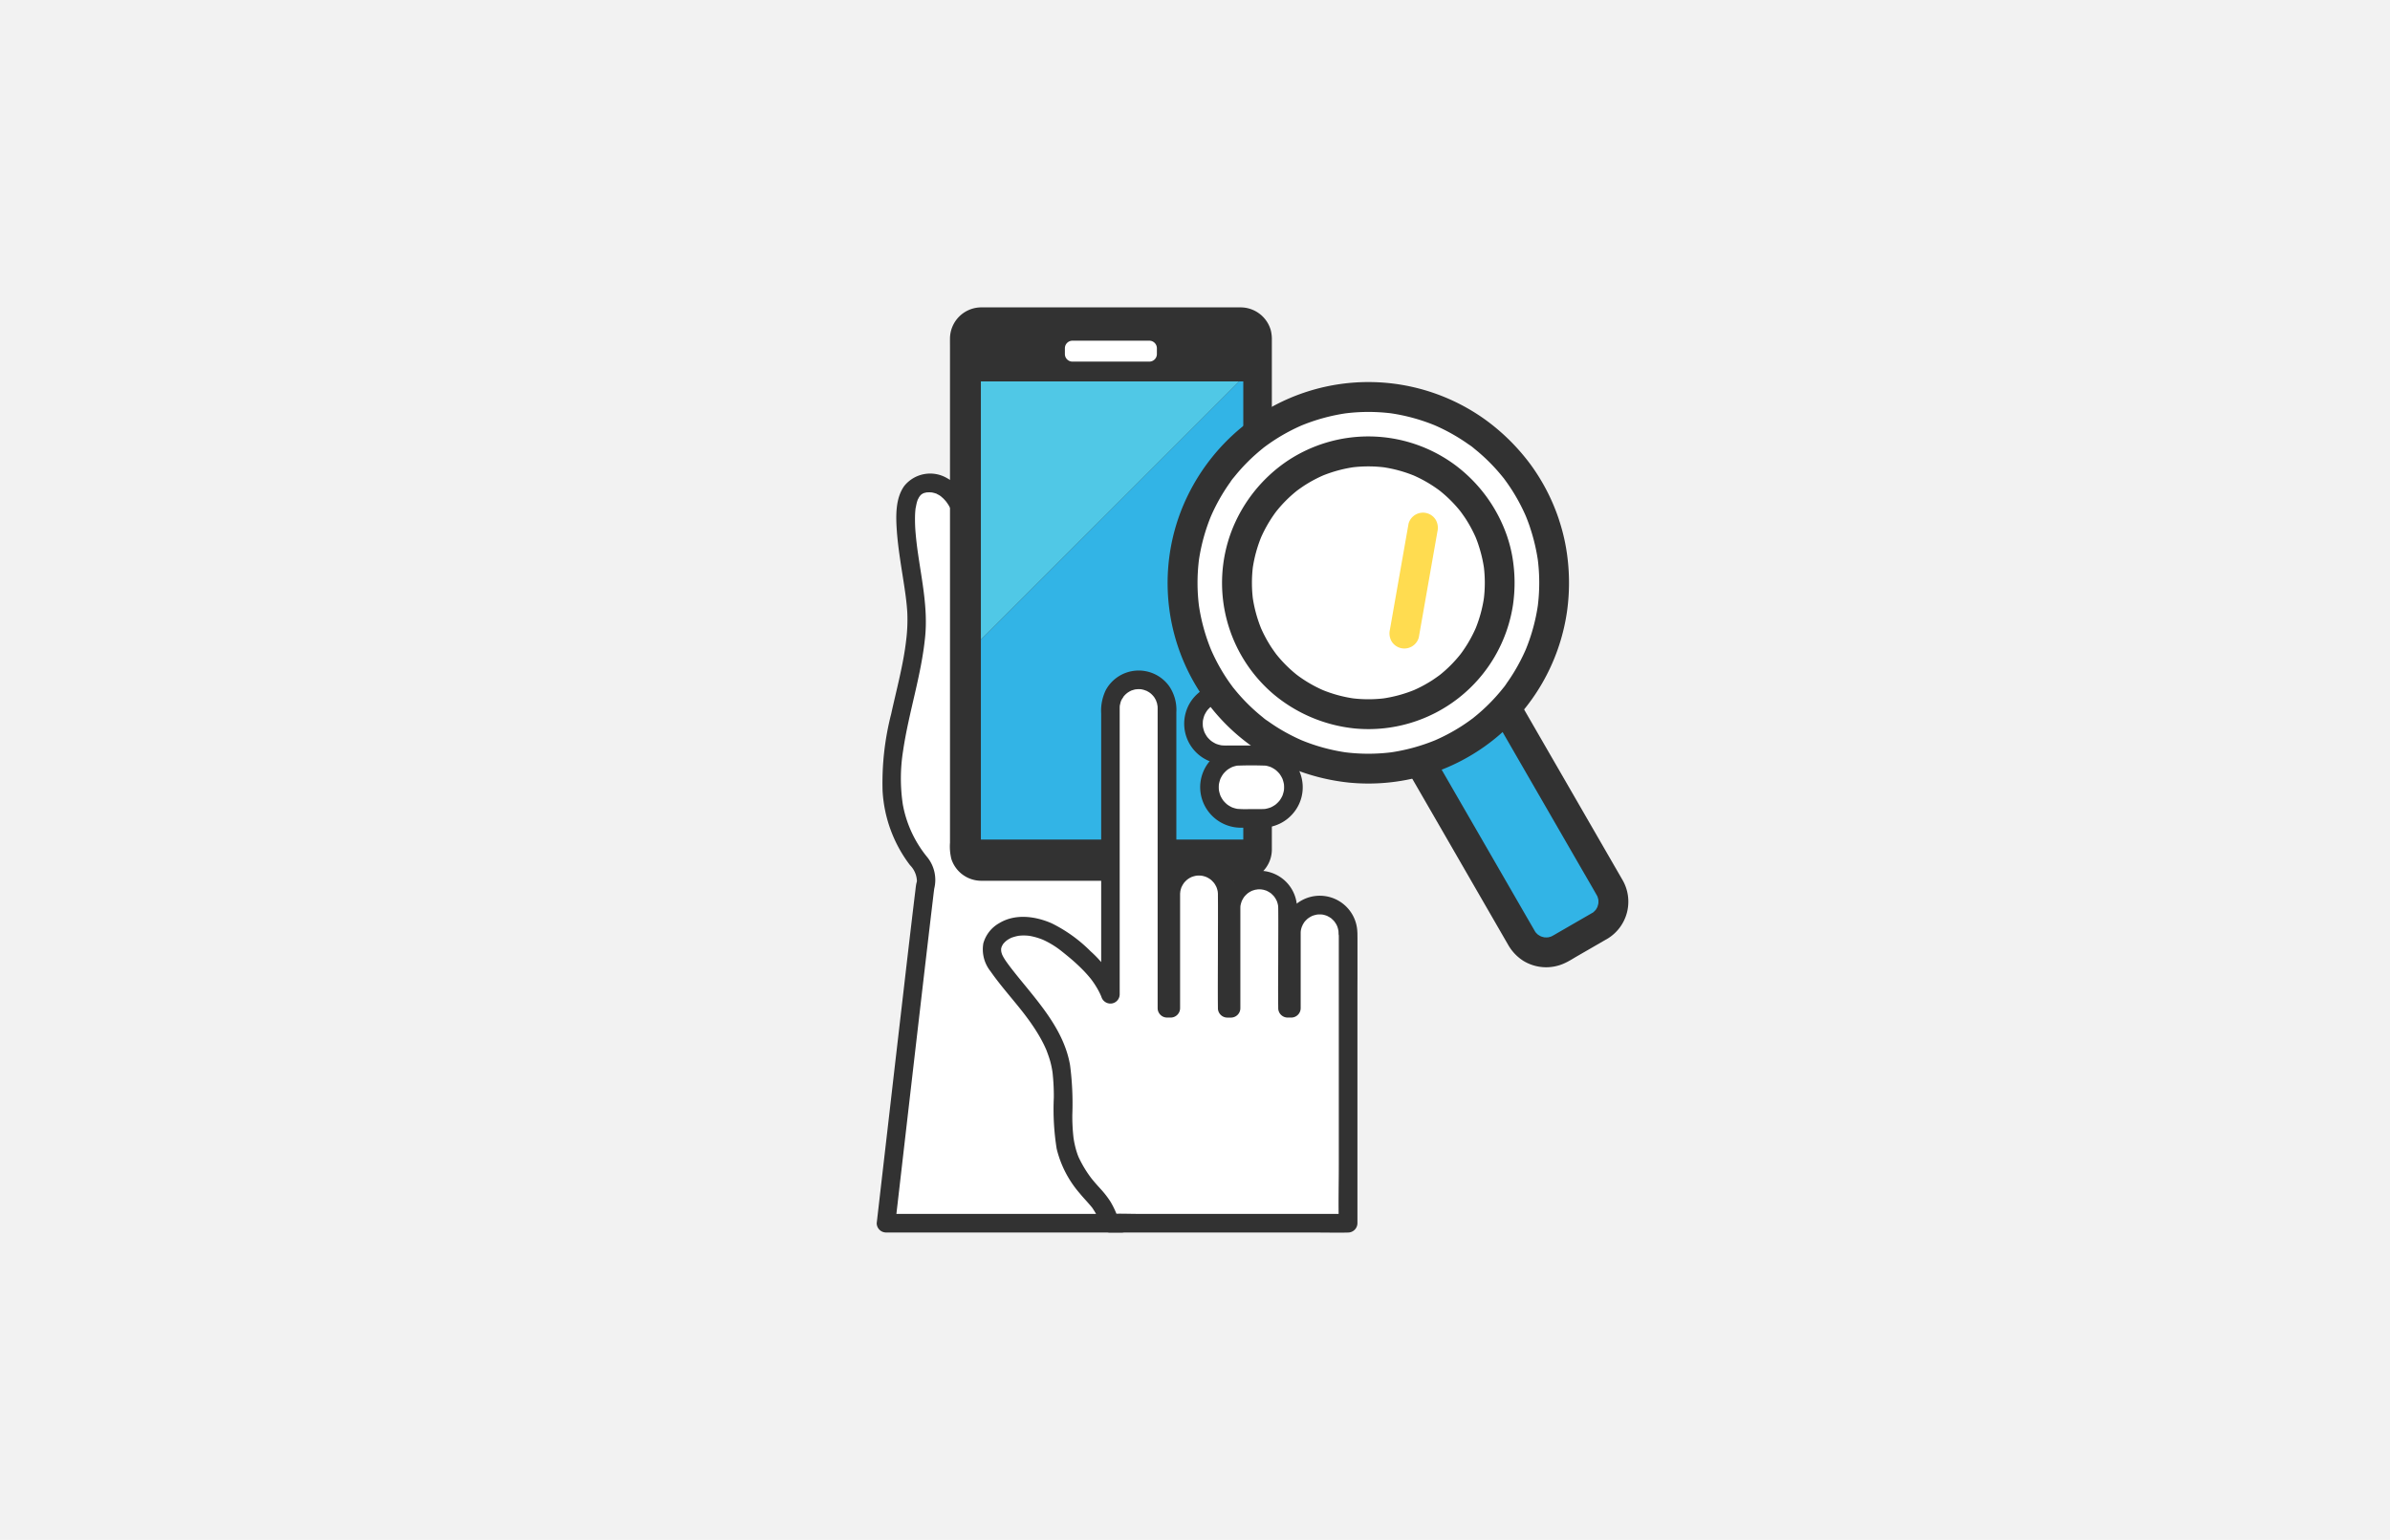 <svg xmlns="http://www.w3.org/2000/svg" xmlns:xlink="http://www.w3.org/1999/xlink" width="374" height="241" viewBox="0 0 374 241"><defs><clipPath id="clip-path"><rect id="&#x9577;&#x65B9;&#x5F62;_4" data-name="&#x9577;&#x65B9;&#x5F62; 4" width="374" height="241" transform="translate(360 1161)" fill="#f4f4f4"></rect></clipPath><clipPath id="clip-path-2"><rect id="&#x9577;&#x65B9;&#x5F62;_1104" data-name="&#x9577;&#x65B9;&#x5F62; 1104" width="75.239" height="144.8" fill="none"></rect></clipPath><clipPath id="clip-path-3"><rect id="&#x9577;&#x65B9;&#x5F62;_1105" data-name="&#x9577;&#x65B9;&#x5F62; 1105" width="72.095" height="91.582" fill="none"></rect></clipPath></defs><g id="&#x30B0;&#x30EB;&#x30FC;&#x30D7;_32" data-name="&#x30B0;&#x30EB;&#x30FC;&#x30D7; 32" transform="translate(-360 -1161)"><rect id="&#x9577;&#x65B9;&#x5F62;_1106" data-name="&#x9577;&#x65B9;&#x5F62; 1106" width="374" height="241" transform="translate(360 1161)" fill="#f2f2f2"></rect><g id="&#x30DE;&#x30B9;&#x30AF;&#x30B0;&#x30EB;&#x30FC;&#x30D7;_1" data-name="&#x30DE;&#x30B9;&#x30AF;&#x30B0;&#x30EB;&#x30FC;&#x30D7; 1" clip-path="url(#clip-path)"><g id="&#x30B0;&#x30EB;&#x30FC;&#x30D7;_15" data-name="&#x30B0;&#x30EB;&#x30FC;&#x30D7; 15" transform="translate(459 1181.776)"><g id="&#x30B0;&#x30EB;&#x30FC;&#x30D7;_14" data-name="&#x30B0;&#x30EB;&#x30FC;&#x30D7; 14" transform="translate(38.186 27.324)" clip-path="url(#clip-path-2)"><path id="&#x30D1;&#x30B9;_1022" data-name="&#x30D1;&#x30B9; 1022" d="M7.533,257.312c0-.008,6.012-52.26,6.146-52.771a4.01,4.01,0,0,0-.749-3.51c-9.553-11.558-1.112-25.1-.61-37.235.506-6.793-5.263-22.318,1.948-22.318s7.038,15.478,8.113,19.606L58.458,202.4,49.2,214.87l-4.781,42.442Z" transform="translate(-6.069 -113.988)" fill="#fff"></path><path id="&#x30D1;&#x30B9;_1023" data-name="&#x30D1;&#x30B9; 1023" d="M2.921,251.3c.114-1.025.236-2.05.354-3.074q.457-3.966.914-7.933.618-5.354,1.236-10.708.666-5.758,1.334-11.515.6-5.186,1.208-10.371.417-3.56.841-7.12.1-.872.215-1.743c.04-.319-.107.441-.024.176.009-.029.007-.062.015-.092a5.67,5.67,0,0,0-1.189-5.013,18.107,18.107,0,0,1-3.732-8.134,27.328,27.328,0,0,1,.044-8.413c.882-6.01,2.867-11.813,3.452-17.874.423-4.379-.5-8.657-1.119-12.974q-.029-.2-.057-.4c-.009-.061-.057-.41-.038-.271s-.027-.209-.035-.269q-.03-.23-.058-.46c-.067-.555-.127-1.111-.175-1.669a24.131,24.131,0,0,1-.1-2.956c.008-.214.02-.428.038-.642.009-.1.019-.206.03-.309.005-.05.014-.1.017-.151.015-.2-.055.283-.011.091.086-.38.138-.761.256-1.134.026-.083.056-.164.084-.246.069-.2.077-.126-.02.037.089-.149.152-.314.243-.463a1.839,1.839,0,0,0,.128-.195c.028-.065-.227.239-.041.055.053-.053.1-.112.153-.165s.306-.283.1-.109.008-.006.065-.039l.2-.115c.053-.031.3-.138.07-.042s.063-.016.125-.035c.163-.049.329-.07.493-.109-.206.05-.242.021-.029.015.111,0,.222-.009.334-.008q.144,0,.287.011c.061,0,.37.051.131.009s.065.016.121.029c.1.025.2.047.3.077.085.025.168.054.252.082.2.066.141.092-.023-.014.157.1.341.17.5.269.075.046.146.1.22.145.236.147-.065-.071-.012-.014.131.141.3.257.435.394s.254.271.375.412.14.188.008,0c.066.092.134.183.2.276a10.025,10.025,0,0,1,.669,1.137c.1.19.186.384.275.578.023.049.044.1.066.149,0-.008-.1-.25-.04-.1.048.12.1.24.144.361a29.807,29.807,0,0,1,1.462,5.777q.131.778.242,1.559.051.354.1.708c-.036-.262-.007-.054.01.078s.035.268.052.4c.114.894.218,1.79.329,2.684.1.833.206,1.668.346,2.5a3.285,3.285,0,0,0,.6,1.68c.217.259.445.51.667.764l3.925,4.494,6.3,7.218,7.472,8.556,7.452,8.533,6.13,7.02,3.624,4.15.49.562-.228-1.766L43.5,205.924c-.686.925-1.706,1.884-1.845,3.065-.117,1-.225,1.994-.337,2.991q-.781,6.936-1.562,13.872l-1.836,16.3q-.34,3.013-.679,6.026c-.112.992-.276,1.994-.337,2.991,0,.044-.01.088-.015.132l1.457-1.457H1.464a1.458,1.458,0,0,0,0,2.915H38.349a1.5,1.5,0,0,0,1.457-1.457l.474-4.21,1.139-10.114,1.386-12.3q.6-5.294,1.192-10.587c.193-1.712.466-3.435.581-5.154,0-.025.006-.05.008-.074l-.2.735L52.5,198.669l1.15-1.55a1.473,1.473,0,0,0-.228-1.766l-3.6-4.12-8.636-9.889-10.4-11.912-8.993-10.3c-1.456-1.667-2.849-3.431-4.387-5.024-.021-.022-.041-.046-.061-.07l.375.643c-.1-.374-.166-.755-.229-1.136q-.053-.325-.1-.652c-.016-.11-.067-.5-.009-.054-.018-.139-.037-.278-.054-.417-.152-1.19-.286-2.382-.441-3.571a42.814,42.814,0,0,0-1.648-8.151c-.771-2.288-1.976-4.8-4.211-5.987a5.209,5.209,0,0,0-6.7,1.2c-1.411,1.945-1.335,4.754-1.173,7.034.215,3.022.774,6.01,1.214,9q.075.514.146,1.028c.034.251-.044-.352.007.054.01.083.021.166.032.249q.035.277.067.553c.073.638.135,1.279.172,1.92a25.552,25.552,0,0,1-.18,4.333c-.424,3.737-1.51,7.729-2.346,11.533A43.358,43.358,0,0,0,.925,183.651a21.115,21.115,0,0,0,4.289,11.618A3.718,3.718,0,0,1,6.3,197.747c-.021.168-.083.333-.113.5-.065.358-.1.727-.142,1.088-.136,1.1-.266,2.2-.4,3.3q-.71,5.987-1.4,11.975-.884,7.6-1.762,15.2Q1.7,236.638.909,243.464q-.432,3.744-.863,7.489c-.013.115-.027.23-.04.346a1.466,1.466,0,0,0,1.457,1.457A1.491,1.491,0,0,0,2.921,251.3" transform="translate(0 -107.975)" fill="#323232"></path><path id="&#x30D1;&#x30B9;_1024" data-name="&#x30D1;&#x30B9; 1024" d="M278.621,140.407l-9.741,11.43a5.1,5.1,0,0,1-7.175.572l-.118-.1a5.1,5.1,0,0,1-.572-7.175l9.741-11.43a5.1,5.1,0,0,1,7.175-.572l.118.1a5.1,5.1,0,0,1,.572,7.175" transform="translate(-209.323 -106.288)" fill="#fff"></path><path id="&#x30D1;&#x30B9;_1025" data-name="&#x30D1;&#x30B9; 1025" d="M271.544,133.342l-3.715,4.359-5.345,6.271-.623.731c-.11.128-.221.255-.341.374s-.233.216-.354.321c-.2.176.3-.217.082-.062-.073.052-.145.1-.22.153a5.241,5.241,0,0,1-.817.436l.348-.147a5.366,5.366,0,0,1-1.323.357l.387-.052a5.4,5.4,0,0,1-1.367,0l.387.052a5.326,5.326,0,0,1-1.269-.346l.348.147a5.2,5.2,0,0,1-.888-.481c-.1-.067-.348-.29.017.025-.057-.049-.117-.094-.174-.143-.1-.082-.194-.165-.287-.253a5.106,5.106,0,0,1-.357-.371c-.079-.091-.26-.368.015.032-.044-.065-.093-.126-.138-.191a5.22,5.22,0,0,1-.492-.9l.147.348a5.367,5.367,0,0,1-.357-1.323l.052.387a5.385,5.385,0,0,1,0-1.367q-.026.194-.052.387a5.325,5.325,0,0,1,.345-1.269l-.147.348a5.241,5.241,0,0,1,.388-.746q.055-.087.113-.171c.026-.038.054-.074.08-.112.082-.122-.141.173-.124.157a1.544,1.544,0,0,0,.134-.164l.1-.122.654-.768,2.53-2.969,3.145-3.691,2.536-2.976.656-.769.111-.13a5.358,5.358,0,0,1,.408-.427c.05-.047.1-.092.153-.136s.247-.2.036-.036.013-.007.069-.046.129-.087.2-.129a5.253,5.253,0,0,1,.733-.382l-.348.147a5.358,5.358,0,0,1,1.323-.358l-.387.052a5.384,5.384,0,0,1,1.367,0l-.387-.052a5.325,5.325,0,0,1,1.269.345l-.348-.147a5.2,5.2,0,0,1,.888.481c.1.067.348.29-.017-.025.057.049.117.094.174.143.1.082.194.165.287.253a5.019,5.019,0,0,1,.357.371c.079.091.259.368-.015-.032.044.065.093.126.137.191a5.212,5.212,0,0,1,.492.9l-.147-.348a5.374,5.374,0,0,1,.358,1.323q-.026-.194-.052-.387a5.387,5.387,0,0,1,0,1.367l.052-.387a5.324,5.324,0,0,1-.345,1.269l.147-.348a5.286,5.286,0,0,1-.334.659q-.088.146-.186.286c-.064.091-.231.267.064-.073-.045.053-.088.109-.132.162a1.56,1.56,0,0,0-.427,1.03,1.457,1.457,0,0,0,2.488,1.031,6.775,6.775,0,0,0,1.415-2.63,6.9,6.9,0,0,0,.1-2.915,6.691,6.691,0,0,0-3-4.394,6.547,6.547,0,0,0-8.526,1.27l-2.752,3.229L256.557,135q-1.291,1.514-2.581,3.028a6.782,6.782,0,0,0-1.669,4.129,6.541,6.541,0,0,0,2.1,5.06,6.674,6.674,0,0,0,4.959,1.813,6.6,6.6,0,0,0,4.508-2.2c.783-.909,1.556-1.825,2.333-2.738l4.289-5.032,2.963-3.476.149-.175a1.556,1.556,0,0,0,.427-1.031,1.457,1.457,0,0,0-2.488-1.03" transform="translate(-203.277 -100.254)" fill="#323232"></path><path id="&#x30D1;&#x30B9;_1026" data-name="&#x30D1;&#x30B9; 1026" d="M110.619,94.352H69.939a3.387,3.387,0,0,1-3.377-3.377V10.906a3.387,3.387,0,0,1,3.377-3.377h40.68A3.387,3.387,0,0,1,114,10.906V90.975a3.387,3.387,0,0,1-3.377,3.377" transform="translate(-53.629 -6.066)" fill="#323232"></path><path id="&#x30D1;&#x30B9;_1027" data-name="&#x30D1;&#x30B9; 1027" d="M104.56,86.829H64.949c-.337,0-.673,0-1.01,0h-.058l-.122,0c-.059,0-.119-.01-.179-.012-.213,0,.238.064.037,0-.11-.034-.227-.054-.338-.085-.055-.016-.108-.041-.164-.055.108.026.184.092.032.013-.118-.062-.232-.127-.346-.195-.049-.029-.092-.065-.141-.095.02.012.178.168.072.054-.076-.082-.169-.151-.247-.231-.052-.054-.1-.117-.152-.167-.13-.119.1.185.022.026-.048-.1-.125-.192-.179-.289s-.138-.418-.066-.119c-.027-.112-.074-.219-.1-.331-.014-.056-.021-.116-.038-.171-.059-.191.006.24,0,.037-.011-.525-.014-1.05-.014-1.576V6.46c0-.535-.007-1.07,0-1.6,0-.085.006-.17.009-.255s.065-.243-.008.036c.015-.056.023-.115.036-.172.025-.109.082-.224.1-.333.019-.147-.028.051-.042.081.024-.052.047-.1.074-.154.07-.131.169-.257.232-.39s-.04.048-.058.069c.038-.042.072-.087.111-.128.092-.1.185-.186.281-.277.194-.184-.165.091.064-.047.114-.068.227-.136.343-.2.05-.027.1-.05.154-.074-.285.13-.093.039-.027.023.112-.026.224-.062.336-.091.27-.07-.2-.005.079-.014.081,0,.16-.007.241-.008.236,0,.471,0,.707,0h36.869c1.019,0,2.039-.011,3.058,0h.045c.12,0,.239.011.359.019-.258-.018-.06,0,.074.03.058.015.44.129.263.072-.155-.051.172.087.237.124.1.056.192.12.286.183-.237-.158.009.014.1.1s.15.172.231.247c.114.105-.042-.052-.054-.072.039.064.086.124.125.189.07.113.122.235.188.35.08.14-.032-.065-.037-.084.013.055.039.109.055.164.037.131.06.265.1.4-.005-.018-.017-.264-.014-.095,0,.08.011.159.013.239,0,.132,0,.265,0,.4V84.442c0,.15,0,.3,0,.451,0,.066,0,.131-.005.2s-.01.119-.014.178c0-.022.055-.252.007-.1-.039.127-.068.264-.1.393-.068.262.1-.162-.025.077-.053.1-.1.2-.164.3a1.666,1.666,0,0,0-.093.142c-.084.176.165-.158.022-.026-.082.076-.151.169-.231.247-.04.039-.294.247-.153.143s-.011,0-.036.019c-.065.039-.127.082-.193.119-.1.057-.2.107-.3.154.233-.106.04-.025-.083.011-.075.022-.15.037-.225.057-.029.008-.226.048-.038.013s-.006,0-.041,0c-.08,0-.16.007-.24.009a1.457,1.457,0,1,0,0,2.915,4.911,4.911,0,0,0,4.835-4.835c0-.123,0-.246,0-.369V5.095a5.953,5.953,0,0,0-.154-1.462,4.91,4.91,0,0,0-4.7-3.627c-.986-.012-1.973,0-2.959,0H64.5c-.286,0-.577-.012-.863.008a4.911,4.911,0,0,0-4.594,4.828c-.007.482,0,.966,0,1.448V83.784a8.163,8.163,0,0,0,.218,2.555,4.929,4.929,0,0,0,4.649,3.4c.316,0,.631,0,.947,0h39.7a1.457,1.457,0,1,0,0-2.915" transform="translate(-47.57 0)" fill="#323232"></path><path id="&#x30D1;&#x30B9;_1028" data-name="&#x30D1;&#x30B9; 1028" d="M83.93,59.669v40.425l40.425-40.425Z" transform="translate(-67.622 -48.075)" fill="#50c8e6"></path><path id="&#x30D1;&#x30B9;_1029" data-name="&#x30D1;&#x30B9; 1029" d="M83.93,100.093v31.272h41.063v-71.7h-.638Z" transform="translate(-67.622 -48.074)" fill="#32b4e6"></path><path id="&#x30D1;&#x30B9;_1030" data-name="&#x30D1;&#x30B9; 1030" d="M265.88,246.333h-5.9a4.889,4.889,0,0,1-4.874-4.875v0a4.889,4.889,0,0,1,4.874-4.875h5.9a4.889,4.889,0,0,1,4.875,4.875v0a4.889,4.889,0,0,1-4.875,4.875" transform="translate(-205.54 -190.612)" fill="#fff"></path><path id="&#x30D1;&#x30B9;_1031" data-name="&#x30D1;&#x30B9; 1031" d="M259.83,238.823h-5.4a8.82,8.82,0,0,1-1.162-.046l.387.052a5.079,5.079,0,0,1-1.193-.326l.348.147a5.04,5.04,0,0,1-.844-.454c-.053-.036-.1-.073-.157-.11-.2-.138.317.26.044.032q-.171-.143-.328-.3t-.3-.328c-.228-.273.17.242.032.044-.036-.052-.074-.1-.11-.156a5.038,5.038,0,0,1-.454-.844l.147.348a5.071,5.071,0,0,1-.326-1.193l.052.387a5.109,5.109,0,0,1,0-1.343q-.026.194-.052.387a5.072,5.072,0,0,1,.326-1.193l-.147.348a5.045,5.045,0,0,1,.454-.844c.036-.053.073-.1.11-.156.138-.2-.26.318-.032.044q.143-.171.3-.328t.328-.3c.273-.228-.243.17-.044.032.052-.036.1-.074.157-.11a5.039,5.039,0,0,1,.844-.454l-.348.147a5.072,5.072,0,0,1,1.193-.326l-.387.052a19.69,19.69,0,0,1,2.552-.046h3.449a9.383,9.383,0,0,1,1.234.046l-.387-.052a5.073,5.073,0,0,1,1.193.326l-.348-.147a5.047,5.047,0,0,1,.844.454c.053.036.1.073.156.11.2.138-.318-.26-.044-.032q.171.143.328.3t.3.328c.228.273-.17-.242-.032-.044.037.052.074.1.11.156a5.046,5.046,0,0,1,.454.844l-.147-.348a5.074,5.074,0,0,1,.326,1.193q-.026-.194-.052-.387a5.11,5.11,0,0,1,0,1.343l.052-.387a5.072,5.072,0,0,1-.326,1.193l.147-.348a5.039,5.039,0,0,1-.454.844c-.036.053-.073.1-.11.156-.138.2.26-.317.032-.044q-.143.171-.3.328t-.328.3c-.273.228.242-.17.044-.032-.052.036-.1.074-.156.11a5.046,5.046,0,0,1-.844.454l.348-.147a5.08,5.08,0,0,1-1.193.326l.387-.052a5.406,5.406,0,0,1-.67.046,1.457,1.457,0,1,0,0,2.915,6.333,6.333,0,0,0-.008-12.666c-.932-.005-1.863,0-2.795,0-1.014,0-2.028,0-3.042,0a6.457,6.457,0,0,0-5.21,2.681,6.326,6.326,0,0,0,4.754,9.968c.893.074,1.81.017,2.705.017h3.6a1.457,1.457,0,0,0,0-2.915" transform="translate(-199.491 -184.56)" fill="#323232"></path><path id="&#x30D1;&#x30B9;_1032" data-name="&#x30D1;&#x30B9; 1032" d="M265.88,319.967h-5.9a4.889,4.889,0,0,1-4.874-4.875v0a4.889,4.889,0,0,1,4.874-4.875h5.9a4.889,4.889,0,0,1,4.875,4.875v0a4.889,4.889,0,0,1-4.875,4.875" transform="translate(-205.54 -249.938)" fill="#fff"></path><path id="&#x30D1;&#x30B9;_1033" data-name="&#x30D1;&#x30B9; 1033" d="M259.83,312.457h-5.4a8.825,8.825,0,0,1-1.162-.046l.387.052a5.082,5.082,0,0,1-1.193-.326l.348.147a5.025,5.025,0,0,1-.844-.454c-.053-.036-.1-.073-.157-.11-.2-.138.317.26.044.032q-.171-.143-.328-.3t-.3-.328c-.228-.273.17.242.032.044-.036-.052-.074-.1-.11-.156a5.04,5.04,0,0,1-.454-.844l.147.348a5.071,5.071,0,0,1-.326-1.193l.052.387a5.109,5.109,0,0,1,0-1.343q-.026.194-.052.387a5.073,5.073,0,0,1,.326-1.193l-.147.348a5.038,5.038,0,0,1,.454-.844c.036-.053.073-.1.11-.156.138-.2-.26.318-.032.044q.143-.171.3-.328t.328-.3c.273-.228-.243.17-.044.032.052-.037.1-.074.157-.11a5.041,5.041,0,0,1,.844-.454l-.348.147a5.071,5.071,0,0,1,1.193-.326l-.387.052a19.7,19.7,0,0,1,2.552-.046h3.449a9.388,9.388,0,0,1,1.234.046l-.387-.052a5.072,5.072,0,0,1,1.193.326l-.348-.147a5.049,5.049,0,0,1,.844.454c.053.036.1.073.156.11.2.138-.318-.26-.044-.032q.171.143.328.3t.3.328c.228.273-.17-.242-.032-.044.037.052.074.1.11.156a5.048,5.048,0,0,1,.454.844l-.147-.348a5.074,5.074,0,0,1,.326,1.193q-.026-.194-.052-.387a5.11,5.11,0,0,1,0,1.343l.052-.387a5.072,5.072,0,0,1-.326,1.193l.147-.348a5.041,5.041,0,0,1-.454.844c-.036.053-.073.1-.11.156-.138.2.26-.317.032-.044q-.143.171-.3.328t-.328.3c-.273.228.242-.17.044-.032-.052.036-.1.074-.156.11a5.033,5.033,0,0,1-.844.454l.348-.147a5.083,5.083,0,0,1-1.193.326l.387-.052a5.406,5.406,0,0,1-.67.046,1.457,1.457,0,1,0,0,2.915,6.333,6.333,0,0,0-.008-12.666c-.932-.005-1.863,0-2.795,0-1.014,0-2.028,0-3.042,0a6.457,6.457,0,0,0-5.21,2.681,6.326,6.326,0,0,0,4.754,9.968c.893.074,1.81.017,2.705.017h3.6a1.457,1.457,0,0,0,0-2.915" transform="translate(-199.491 -243.886)" fill="#323232"></path><path id="&#x30D1;&#x30B9;_1034" data-name="&#x30D1;&#x30B9; 1034" d="M276.276,371.153h-3.389a4.889,4.889,0,0,1-4.874-4.875v0a4.889,4.889,0,0,1,4.874-4.875h3.389a4.889,4.889,0,0,1,4.875,4.875v0a4.889,4.889,0,0,1-4.875,4.875" transform="translate(-215.936 -291.178)" fill="#fff"></path><path id="&#x30D1;&#x30B9;_1035" data-name="&#x30D1;&#x30B9; 1035" d="M270.226,363.646H268.29a16.326,16.326,0,0,1-2.123-.046l.387.052a5.083,5.083,0,0,1-1.193-.326l.348.147a5.042,5.042,0,0,1-.844-.454c-.053-.036-.1-.073-.156-.11-.2-.138.317.26.044.032q-.171-.143-.328-.3t-.3-.328c-.228-.273.17.242.032.044-.036-.052-.074-.1-.11-.156a5.026,5.026,0,0,1-.454-.844l.147.348a5.075,5.075,0,0,1-.326-1.193l.052.387a5.112,5.112,0,0,1,0-1.343l-.052.387a5.08,5.08,0,0,1,.326-1.193l-.147.348a5.032,5.032,0,0,1,.454-.844c.036-.053.073-.1.11-.156.138-.2-.26.318-.032.044q.142-.171.3-.328t.328-.3c.273-.228-.242.17-.044.032.052-.036.1-.074.156-.11a5.039,5.039,0,0,1,.844-.454l-.348.147a5.072,5.072,0,0,1,1.193-.326l-.387.052a60.476,60.476,0,0,1,4.729,0l-.387-.052a5.072,5.072,0,0,1,1.193.326l-.348-.147a5.049,5.049,0,0,1,.844.454c.053.036.1.073.156.11.2.138-.317-.26-.044-.032q.171.143.328.3t.3.328c.228.273-.17-.242-.032-.044.036.052.074.1.11.156a5.044,5.044,0,0,1,.454.844l-.147-.348a5.073,5.073,0,0,1,.326,1.193q-.026-.194-.052-.387a5.112,5.112,0,0,1,0,1.343l.052-.387a5.068,5.068,0,0,1-.326,1.193l.147-.348a5.038,5.038,0,0,1-.454.844c-.036.053-.073.1-.11.156-.138.2.26-.317.032-.044q-.143.171-.3.328t-.328.3c-.273.228.242-.17.044-.032-.052.036-.1.074-.156.11a5.054,5.054,0,0,1-.844.454l.348-.147a5.083,5.083,0,0,1-1.193.326l.387-.052a5.4,5.4,0,0,1-.67.046,1.457,1.457,0,1,0,0,2.915A6.337,6.337,0,0,0,275,364.373a6.258,6.258,0,0,0,1.441-5.336,6.329,6.329,0,0,0-3.013-4.271,6.546,6.546,0,0,0-2.728-.85c-.347-.034-.7-.023-1.047-.023q-1.375,0-2.75,0a6.447,6.447,0,0,0-4.468,1.792,6.317,6.317,0,0,0-1.915,4.88,6.372,6.372,0,0,0,6.613,5.994h3.1a1.457,1.457,0,0,0,0-2.915" transform="translate(-209.886 -285.129)" fill="#323232"></path><path id="&#x30D1;&#x30B9;_1036" data-name="&#x30D1;&#x30B9; 1036" d="M148.468,339.674a4.422,4.422,0,0,0-8.843,0v11.721h-.6V335.749a4.422,4.422,0,1,0-8.843,0v15.645h-.6v-17.8a4.422,4.422,0,1,0-8.843,0v17.8h-.6V304.416a4.422,4.422,0,1,0-8.843,0V349.21c-1.371-3.523-4.323-5.98-6.831-7.966-2.436-1.929-5.645-3.306-8.63-2.443-1.568.453-3.059,1.73-3.1,3.361a5.25,5.25,0,0,0,1.33,3.109c3.278,4.42,7.486,8.39,9.1,13.652,1.695,5.529-.527,12.045,2.208,17.141,2.689,5.011,4.385,4.46,5.838,8.963h37.272V361.444h0Z" transform="translate(-74.703 -241.703)" fill="#fff"></path><path id="&#x30D1;&#x30B9;_1037" data-name="&#x30D1;&#x30B9; 1037" d="M143.94,333.622a5.879,5.879,0,0,0-11.757-.119c-.078,2.775,0,5.563,0,8.339v3.5l1.457-1.457h-.6l1.457,1.457V337.86c0-2.708.024-5.416,0-8.124a5.878,5.878,0,0,0-11.63-1.244,16.166,16.166,0,0,0-.128,3.016v4.952c0,2.905-.055,5.816,0,8.721,0,.054,0,.107,0,.161l1.457-1.457h-.6l1.457,1.457v-8.182c0-3.16.005-6.32,0-9.48a5.867,5.867,0,0,0-9.57-4.7,5.882,5.882,0,0,0-2.184,4.378c-.035.866,0,1.738,0,2.6v15.378l1.457-1.457h-.6l1.457,1.457V299.022a6.565,6.565,0,0,0-1.1-4.054,5.866,5.866,0,0,0-9.932.564,7.4,7.4,0,0,0-.731,3.69v43.937l2.863-.387a17.49,17.49,0,0,0-4.515-6.343,22.758,22.758,0,0,0-6.113-4.392c-2.571-1.119-5.714-1.534-8.221.005a5.237,5.237,0,0,0-2.455,3.145,5.5,5.5,0,0,0,1.113,4.357c1.526,2.189,3.325,4.184,4.974,6.279l.172.22c0,.005.145.186.057.073l.056.073.169.222q.293.388.579.782c.378.522.744,1.054,1.09,1.6s.67,1.092.97,1.657q.209.393.4.795.1.216.2.435l.082.188c.094.214-.07-.188.012.031.225.606.452,1.2.618,1.831q.125.469.216.946.04.2.074.41c.015.091.027.184.043.275.043.235-.024-.211.005.027a33.257,33.257,0,0,1,.2,3.944,39.13,39.13,0,0,0,.448,8,16.611,16.611,0,0,0,3.585,6.95c.526.646,1.106,1.243,1.645,1.877q.08.095.159.19c.139.17.166.167.005,0a3.578,3.578,0,0,1,.351.489,9.371,9.371,0,0,1,.663,1.174c.055.115.1.234.159.35.071.147-.03-.069-.035-.082.028.075.06.149.089.224.111.286.211.576.306.867a1.5,1.5,0,0,0,1.405,1.07h32.7c1.5,0,3.009.043,4.509,0h.065a1.478,1.478,0,0,0,1.457-1.457V343.111c0-3.111.038-6.224,0-9.334,0-.051,0-.1,0-.154a1.457,1.457,0,1,0-2.915,0v36.3c0,2.967-.083,5.948,0,8.914,0,.047,0,.1,0,.142l1.457-1.457h-32.7c-1.5,0-3.014-.074-4.509,0-.022,0-.043,0-.065,0l1.405,1.07a13.747,13.747,0,0,0-1.306-2.963,14.463,14.463,0,0,0-1.58-2.034c-.256-.284-.514-.566-.765-.855q-.208-.239-.409-.483c-.066-.08-.13-.161-.2-.242-.162-.2,0,0,.029.038l-.135-.18a17.976,17.976,0,0,1-1.9-3.148c-.029-.062-.057-.125-.084-.187.025.057.092.237-.01-.03-.048-.127-.1-.254-.141-.383q-.157-.449-.276-.909c-.075-.285-.139-.573-.2-.862q-.039-.2-.072-.4c-.014-.082-.074-.487-.038-.222a29.011,29.011,0,0,1-.2-3.765,46.479,46.479,0,0,0-.355-7.721c-.871-5.089-4.343-9.165-7.507-13.036-.4-.488-.8-.976-1.188-1.47l-.26-.329-.172-.22c0-.005-.144-.187-.057-.073s-.052-.068-.056-.073l-.126-.166q-.168-.223-.334-.447c-.172-.235-.341-.472-.5-.717-.091-.143-.179-.289-.261-.438q-.052-.1-.1-.192c-.011-.023-.121-.271-.074-.153s-.028-.086-.029-.091c-.028-.091-.057-.179-.081-.271s-.043-.4-.04-.168c0-.136,0-.271,0-.406,0,.055-.067.3,0,.031.018-.077.035-.154.057-.23.037-.126.145-.3.023-.093.07-.12.128-.245.2-.363.032-.05.068-.1.1-.149-.013.02-.155.172-.041.058s.19-.212.293-.31c.039-.037.344-.289.23-.205s.162-.105.21-.135c.123-.078.25-.151.38-.217.055-.028.114-.052.168-.082.185-.1-.2.066,0,0a8.451,8.451,0,0,1,.811-.24c.134-.03.269-.052.4-.077-.027,0-.221.019-.049.008.113-.007.226-.022.339-.028a7.354,7.354,0,0,1,.815,0c.159.009.317.026.475.041s-.023,0-.049-.006c.09.017.18.03.27.047a10.412,10.412,0,0,1,1.8.529c.157.06,0,0-.024-.013.065.027.129.057.193.086q.225.1.446.213.443.222.868.478.364.218.715.457.2.138.4.284c.056.041.382.292.206.153.426.336.849.676,1.266,1.022a28.674,28.674,0,0,1,2.486,2.29q.294.309.573.63.13.149.256.3.085.1.167.2c.016.02.181.23.091.113-.071-.092.129.174.165.224q.137.189.268.381.245.36.466.735t.42.771q.107.213.2.431c.028.063.056.125.083.188-.024-.057-.1-.234.01.034a1.48,1.48,0,0,0,1.6,1.044,1.455,1.455,0,0,0,1.264-1.431V298.565c0-.06,0-.12,0-.18,0-.027,0-.054,0-.081,0-.1.011-.2.013-.3.011-.371-.053.2,0-.017s.1-.446.171-.665c.028-.082.136-.317,0-.02.04-.085.08-.17.123-.253.084-.16.223-.314.292-.478.077-.184-.217.236.01-.015.075-.083.146-.168.224-.248.052-.053.105-.105.16-.156.032-.03.362-.286.2-.172-.189.129.118-.074.126-.079q.141-.091.289-.171c.066-.036.134-.067.2-.1.323-.173-.283.077.069-.027.183-.054.362-.117.549-.157.076-.016.151-.029.227-.043-.385.071.114,0,.2,0a5.376,5.376,0,0,1,.591.024c-.054,0-.307-.061-.042,0,.113.025.225.047.336.077s.628.238.293.082a4.868,4.868,0,0,1,.592.321c.063.041.123.085.185.126-.295-.2,0,0,.054.05a4.536,4.536,0,0,1,.394.394c.01.011.224.3.1.112s.074.118.079.126a5.654,5.654,0,0,1,.321.592c-.158-.322.054.191.082.293s.108.669.076.294c.014.161.024.32.025.482,0,.049,0,.1,0,.147q0,1.1,0,2.2v44.618a1.478,1.478,0,0,0,1.457,1.457h.6a1.478,1.478,0,0,0,1.457-1.457v-17.46c0-.1,0-.207,0-.31,0-.051,0-.1,0-.153,0-.112.076-.543,0-.2.04-.188.073-.375.129-.56.022-.072.05-.144.071-.216.1-.34-.1.167,0-.018.085-.145.15-.3.238-.446.063-.1.289-.406.092-.163a4.681,4.681,0,0,1,.374-.413q.08-.078.163-.152c.011-.01.3-.224.112-.1s.118-.074.126-.079c.063-.04.127-.079.191-.117.13-.075.266-.138.4-.2-.277.135-.1.042-.033.02.109-.032.216-.073.326-.1.092-.025.186-.047.28-.066.049-.01.3-.048.092-.021-.238.032.145-.008.156-.008.079,0,.159-.006.238-.006.158,0,.315.017.472.025-.311-.017-.122-.02-.042,0,.112.027.225.047.336.077q.138.038.272.084c.045.016.275.1.09.028-.214-.084.121.061.133.067q.1.051.2.107c.13.075.252.16.376.243-.264-.176-.055-.046.012.014s.139.123.206.188c.121.118.223.248.339.37.147.156-.173-.284.006.018.038.064.083.125.121.188.079.128.143.262.214.395.169.315-.055-.2.007.016.027.091.064.179.091.269a5.326,5.326,0,0,1,.129.56c-.061-.328,0,.083,0,.2,0,.053,0,.1,0,.158.026,2.827,0,5.655,0,8.482,0,3.038-.032,6.078,0,9.116,0,.056,0,.112,0,.168a1.478,1.478,0,0,0,1.457,1.457h.6a1.478,1.478,0,0,0,1.457-1.457V329.879c0-.06,0-.12,0-.179,0-.1,0-.2.01-.3.025-.374-.048.173.025-.19.027-.131.059-.261.1-.39.022-.073.048-.144.071-.216.11-.347-.139.253.027-.069.06-.117.119-.234.186-.346.038-.064.08-.126.119-.19.025-.04.159-.241.048-.08s.028-.033.061-.07c.05-.055.1-.111.15-.165.116-.122.24-.231.365-.344.063-.057.211-.123-.031.022.063-.038.123-.086.185-.126q.165-.106.339-.2c.066-.035.137-.062.2-.1.177-.1-.233.074-.035.017.165-.048.323-.11.49-.151.092-.022.546-.068.183-.048.158-.009.314-.025.472-.025s.314.017.472.025c-.317-.017.051.015.183.048.148.036.291.085.437.131.251.079.015,0-.033-.02.068.032.136.063.2.1a4.424,4.424,0,0,1,.389.224c.063.04.123.085.185.126-.156-.1-.111-.1.012.014a5.481,5.481,0,0,1,.579.6c-.218-.265.042.079.092.163.088.144.153.3.238.446.1.177-.074-.233-.016-.035.021.072.051.143.074.215q.06.191.1.387c.016.075.027.152.043.227-.065-.3-.014-.121-.01-.039.006.12.013.237.014.357.027,2.408,0,4.818,0,7.226,0,2.754-.039,5.512,0,8.266,0,.051,0,.1,0,.152a1.479,1.479,0,0,0,1.457,1.457h.6a1.478,1.478,0,0,0,1.457-1.457V333.976c0-.108,0-.216,0-.324,0-.069,0-.138,0-.208.005-.127.055-.436,0-.137.031-.17.065-.338.113-.505.037-.128.086-.251.126-.377-.1.331.045-.08.09-.163.063-.115.133-.225.2-.336.025-.04.159-.241.048-.08s.087-.1.1-.112a4.858,4.858,0,0,1,.565-.537c-.265.218.079-.041.163-.092.128-.078.261-.146.394-.214.236-.121.011,0-.037.013.09-.031.178-.065.268-.094.165-.052.332-.085.5-.126.078-.019.27-.018-.042,0,.078,0,.156-.015.235-.019a4.409,4.409,0,0,1,.534,0c.05,0,.3.032.1,0-.22-.03.139.03.149.032a4.325,4.325,0,0,1,.441.12c.072.024.142.054.214.077-.3-.095-.063-.028.013.012.149.079.3.157.439.249.062.04.122.088.185.126-.094-.057-.157-.134-.031-.022s.249.222.365.344c.051.054.1.11.15.165s.171.273.014.012c.077.128.168.246.243.376.037.065.073.131.107.2.02.038.145.33.067.133s.013.045.028.09q.046.135.084.272c.041.149.066.3.1.45-.064-.307-.012-.12-.01-.039,0,.119.013.237.014.355a1.457,1.457,0,1,0,2.915,0" transform="translate(-68.718 -235.652)" fill="#323232"></path><path id="&#x30D1;&#x30B9;_1038" data-name="&#x30D1;&#x30B9; 1038" d="M164.8,30.123H152.769a1.186,1.186,0,0,1-1.183-1.182v-.91a1.186,1.186,0,0,1,1.183-1.183H164.8a1.186,1.186,0,0,1,1.182,1.183v.91a1.186,1.186,0,0,1-1.182,1.182" transform="translate(-122.132 -21.631)" fill="#fff"></path></g></g><g id="&#x30B0;&#x30EB;&#x30FC;&#x30D7;_17" data-name="&#x30B0;&#x30EB;&#x30FC;&#x30D7; 17" transform="translate(542.719 1220.788)"><g id="&#x30B0;&#x30EB;&#x30FC;&#x30D7;_16" data-name="&#x30B0;&#x30EB;&#x30FC;&#x30D7; 16" clip-path="url(#clip-path-3)"><path id="&#x30D1;&#x30B9;_1039" data-name="&#x30D1;&#x30B9; 1039" d="M149.212,186.84l-6.1,3.522a4.437,4.437,0,0,1-6.043-1.619l-17.758-30.757a4.437,4.437,0,0,1,1.619-6.043l6.1-3.521a4.437,4.437,0,0,1,6.043,1.619L150.831,180.8a4.437,4.437,0,0,1-1.619,6.043" transform="translate(-81.666 -101.69)" fill="#32b4e6"></path><path id="&#x30D1;&#x30B9;_1040" data-name="&#x30D1;&#x30B9; 1040" d="M142.908,179.652l-5.516,3.185a11.023,11.023,0,0,1-1.065.577l.559-.236a4.778,4.778,0,0,1-1.1.306l.622-.084a4.784,4.784,0,0,1-1.223,0l.622.084a4.854,4.854,0,0,1-1.17-.328l.559.236a5.6,5.6,0,0,1-.757-.421c-.083-.054-.288-.214.03.03.348.267.065.044,0-.015a4.322,4.322,0,0,1-.331-.333c-.132-.148-.219-.36.131.188-.038-.059-.085-.115-.125-.174-.061-.089-.117-.182-.172-.275l-.011-.019c-.071-.12-.14-.242-.21-.363l-1.1-1.9-4.2-7.281-5.33-9.232-4.684-8.114c-.735-1.272-1.48-2.539-2.2-3.817a5.63,5.63,0,0,1-.256-.509l.236.559a4.778,4.778,0,0,1-.307-1.1l.084.622a4.8,4.8,0,0,1,0-1.223q-.042.311-.084.622a4.844,4.844,0,0,1,.328-1.17l-.236.559a4.733,4.733,0,0,1,.391-.715,1.091,1.091,0,0,1,.119-.168c.027,0-.419.49-.173.232.1-.1.185-.205.286-.3.05-.048.105-.093.155-.142.24-.236-.214.159-.228.166.123-.062.236-.168.355-.241.049-.03.1-.058.147-.086.405-.236.813-.469,1.219-.7l4-2.308a13.778,13.778,0,0,1,1.311-.719l-.559.236a4.779,4.779,0,0,1,1.1-.306l-.622.084a4.786,4.786,0,0,1,1.223,0l-.622-.084a4.856,4.856,0,0,1,1.17.328l-.559-.236a5.6,5.6,0,0,1,.757.421c.083.054.288.214-.03-.03-.348-.267-.065-.044,0,.015a4.327,4.327,0,0,1,.331.333c.132.148.219.36-.131-.188.038.059.085.115.125.174.061.09.117.182.172.275l.011.019c.071.12.14.243.21.364l1.1,1.9,4.2,7.281,5.33,9.232,4.684,8.114c.735,1.272,1.48,2.539,2.2,3.817a5.619,5.619,0,0,1,.256.509l-.236-.559a4.778,4.778,0,0,1,.307,1.1l-.084-.622a4.8,4.8,0,0,1,0,1.223l.084-.622a4.844,4.844,0,0,1-.328,1.17l.236-.559a4.822,4.822,0,0,1-.281.543c-.053.088-.113.171-.169.257-.219.336.422-.464.078-.11-.147.151-.291.3-.446.439-.179.165.529-.38.138-.107-.1.072-.21.139-.319.2a2.341,2.341,0,1,0,2.363,4.043,6.779,6.779,0,0,0,2.4-9.34q-.652-1.134-1.309-2.266l-6.059-10.5-6.977-12.085c-1.119-1.938-2.218-3.889-3.357-5.815a6.932,6.932,0,0,0-5.459-3.35,7.014,7.014,0,0,0-4.112,1.077l-5.311,3.066a7.564,7.564,0,0,0-2.914,2.718,6.884,6.884,0,0,0-.062,6.7c.3.557.634,1.1.951,1.65l5.646,9.779L125.8,177.62q2.026,3.508,4.051,7.017A7.144,7.144,0,0,0,132.2,187.1a6.857,6.857,0,0,0,6.588.313c.631-.294,1.226-.683,1.827-1.031l3.034-1.752,1.621-.936a2.341,2.341,0,0,0-2.363-4.043" transform="translate(-76.544 -96.523)" fill="#323232"></path><path id="&#x30D1;&#x30B9;_1041" data-name="&#x30D1;&#x30B9; 1041" d="M64.105,27.3A29.075,29.075,0,1,1,27.268,9.033,29.075,29.075,0,0,1,64.105,27.3" transform="translate(-5.139 -5.16)" fill="#fff"></path><path id="&#x30D1;&#x30B9;_1042" data-name="&#x30D1;&#x30B9; 1042" d="M56.709,22.76a29.807,29.807,0,0,1,1.27,5.422q-.042-.311-.084-.622a29.277,29.277,0,0,1,0,7.7q.042-.311.084-.622a29.519,29.519,0,0,1-2.046,7.486l.236-.559a29.624,29.624,0,0,1-1.928,3.77q-.563.929-1.195,1.815a6.535,6.535,0,0,1-.617.833s.393-.5.175-.228L52.416,48q-.179.223-.362.442a28.99,28.99,0,0,1-2.975,3.069q-.373.331-.757.65-.2.168-.409.332a1.935,1.935,0,0,1-.248.2l.307-.237-.168.128q-.867.657-1.782,1.248a29.328,29.328,0,0,1-4.437,2.346l.559-.236a29.723,29.723,0,0,1-7.489,2.054l.622-.084a29.277,29.277,0,0,1-7.7.005l.622.084a29.52,29.52,0,0,1-7.486-2.046l.559.236a29.583,29.583,0,0,1-3.77-1.928q-.929-.564-1.815-1.2a6.506,6.506,0,0,1-.833-.617s.5.393.228.175l-.244-.194q-.223-.179-.442-.362a29.019,29.019,0,0,1-3.069-2.975q-.332-.373-.65-.757-.168-.2-.332-.408a1.959,1.959,0,0,1-.2-.248l.237.307-.128-.168q-.657-.867-1.248-1.782A29.34,29.34,0,0,1,6.668,41.6l.236.559A29.717,29.717,0,0,1,4.85,34.666q.042.311.084.622a29.277,29.277,0,0,1-.005-7.7q-.042.311-.084.622a29.513,29.513,0,0,1,2.046-7.486l-.236.559a29.582,29.582,0,0,1,1.928-3.77q.564-.929,1.2-1.815a6.509,6.509,0,0,1,.617-.833s-.393.5-.175.228l.194-.244q.179-.222.362-.442a28.992,28.992,0,0,1,2.975-3.069q.373-.331.757-.65.2-.168.408-.333a2.007,2.007,0,0,1,.248-.2l-.307.237.168-.128q.867-.657,1.782-1.248a29.341,29.341,0,0,1,4.436-2.346l-.559.236a29.73,29.73,0,0,1,7.489-2.054l-.622.084a29.277,29.277,0,0,1,7.7-.005l-.622-.083A29.512,29.512,0,0,1,42.111,6.9l-.559-.236a29.645,29.645,0,0,1,3.77,1.928q.929.563,1.815,1.195a6.539,6.539,0,0,1,.833.617s-.5-.393-.228-.175l.244.194q.222.179.442.362A29.023,29.023,0,0,1,51.5,13.759q.331.373.65.757.168.2.333.409a1.961,1.961,0,0,1,.2.248l-.237-.307.128.168q.657.867,1.248,1.782a29.341,29.341,0,0,1,2.346,4.436l-.236-.559q.429,1.02.784,2.068a2.341,2.341,0,1,0,4.515-1.245,31.23,31.23,0,0,0-4.487-8.676,32.681,32.681,0,0,0-6.985-6.914,31.365,31.365,0,0,0-35.973-.5A31.959,31.959,0,0,0,2.027,20.345,31.348,31.348,0,0,0,18.914,60.226a32.66,32.66,0,0,0,9.5,2.465A31.4,31.4,0,0,0,62.485,35.983a32.48,32.48,0,0,0-.146-10.058,29.679,29.679,0,0,0-1.115-4.41,2.341,2.341,0,0,0-4.515,1.245" transform="translate(0 0)" fill="#323232"></path><path id="&#x30D1;&#x30B9;_1043" data-name="&#x30D1;&#x30B9; 1043" d="M74.808,48.788A20.56,20.56,0,1,1,48.758,35.872,20.56,20.56,0,0,1,74.808,48.788" transform="translate(-23.91 -23.931)" fill="#fff"></path><path id="&#x30D1;&#x30B9;_1044" data-name="&#x30D1;&#x30B9; 1044" d="M67.4,44.25a21.255,21.255,0,0,1,.9,3.821q-.042-.311-.084-.622a20.8,20.8,0,0,1,0,5.474q.042-.311.084-.622a20.964,20.964,0,0,1-1.446,5.28l.236-.559a21.042,21.042,0,0,1-1.362,2.662q-.388.64-.822,1.252-.1.147-.212.293c-.065.088-.334.439-.066.094s0,0-.073.089q-.13.162-.262.321A20.467,20.467,0,0,1,62.2,63.9q-.274.244-.557.478-.141.118-.285.232l-.124.1c-.323.257.384-.29.182-.141-.413.3-.828.6-1.259.881a20.815,20.815,0,0,1-3.145,1.66l.559-.236A21.138,21.138,0,0,1,52.3,68.316l.622-.083a20.817,20.817,0,0,1-5.474,0l.622.084a20.98,20.98,0,0,1-5.28-1.446l.559.236a21.056,21.056,0,0,1-2.662-1.361q-.64-.389-1.252-.823-.148-.1-.293-.212c-.088-.065-.439-.334-.094-.066s0,0-.089-.072q-.162-.13-.321-.262a20.588,20.588,0,0,1-2.168-2.1q-.244-.274-.478-.557-.117-.142-.232-.286l-.1-.124c-.257-.323.29.384.141.182-.3-.413-.6-.828-.881-1.259a20.812,20.812,0,0,1-1.66-3.145l.236.559a21.135,21.135,0,0,1-1.444-5.266l.084.622a20.8,20.8,0,0,1,0-5.474q-.042.311-.084.622a20.963,20.963,0,0,1,1.446-5.28l-.236.559a21.015,21.015,0,0,1,1.361-2.662q.388-.64.822-1.252.1-.147.212-.293c.065-.088.334-.439.066-.094s0,0,.073-.089q.13-.162.262-.321a20.558,20.558,0,0,1,2.1-2.168q.274-.244.557-.478c.094-.078.19-.156.286-.232l.124-.1c.323-.257-.384.29-.182.141.413-.3.828-.6,1.259-.88a20.816,20.816,0,0,1,3.145-1.66l-.559.236a21.138,21.138,0,0,1,5.266-1.444l-.622.084a20.8,20.8,0,0,1,5.474,0l-.622-.084a20.977,20.977,0,0,1,5.28,1.446l-.559-.236a21.056,21.056,0,0,1,2.662,1.361q.64.389,1.252.823.147.1.293.212c.088.065.439.334.094.066s0,0,.089.072q.162.13.321.262a20.559,20.559,0,0,1,2.168,2.1q.244.274.478.557.117.142.232.286l.1.124c.257.323-.29-.384-.141-.182.3.413.6.828.881,1.259a20.844,20.844,0,0,1,1.66,3.145l-.236-.559q.3.713.547,1.445A2.341,2.341,0,1,0,71.919,43a23.368,23.368,0,0,0-8.427-11.434,22.854,22.854,0,0,0-26.138-.351,23.4,23.4,0,0,0-8.621,10.965,22.858,22.858,0,0,0,6.517,25.37,23.486,23.486,0,0,0,12.821,5.437A22.875,22.875,0,0,0,72.812,53.6a24.071,24.071,0,0,0-.093-7.409,21.075,21.075,0,0,0-.8-3.182A2.341,2.341,0,0,0,67.4,44.25" transform="translate(-18.765 -18.77)" fill="#323232"></path><path id="&#x30D1;&#x30B9;_1045" data-name="&#x30D1;&#x30B9; 1045" d="M114.222,67.272l-.986,5.607-1.57,8.93-.358,2.039a2.529,2.529,0,0,0,.236,1.8,2.341,2.341,0,0,0,4.279-.559l.986-5.608q.785-4.465,1.57-8.93l.358-2.039a2.53,2.53,0,0,0-.236-1.8,2.341,2.341,0,0,0-4.279.559" transform="translate(-76.523 -45.109)" fill="#ffdc50"></path></g></g></g></g></svg>